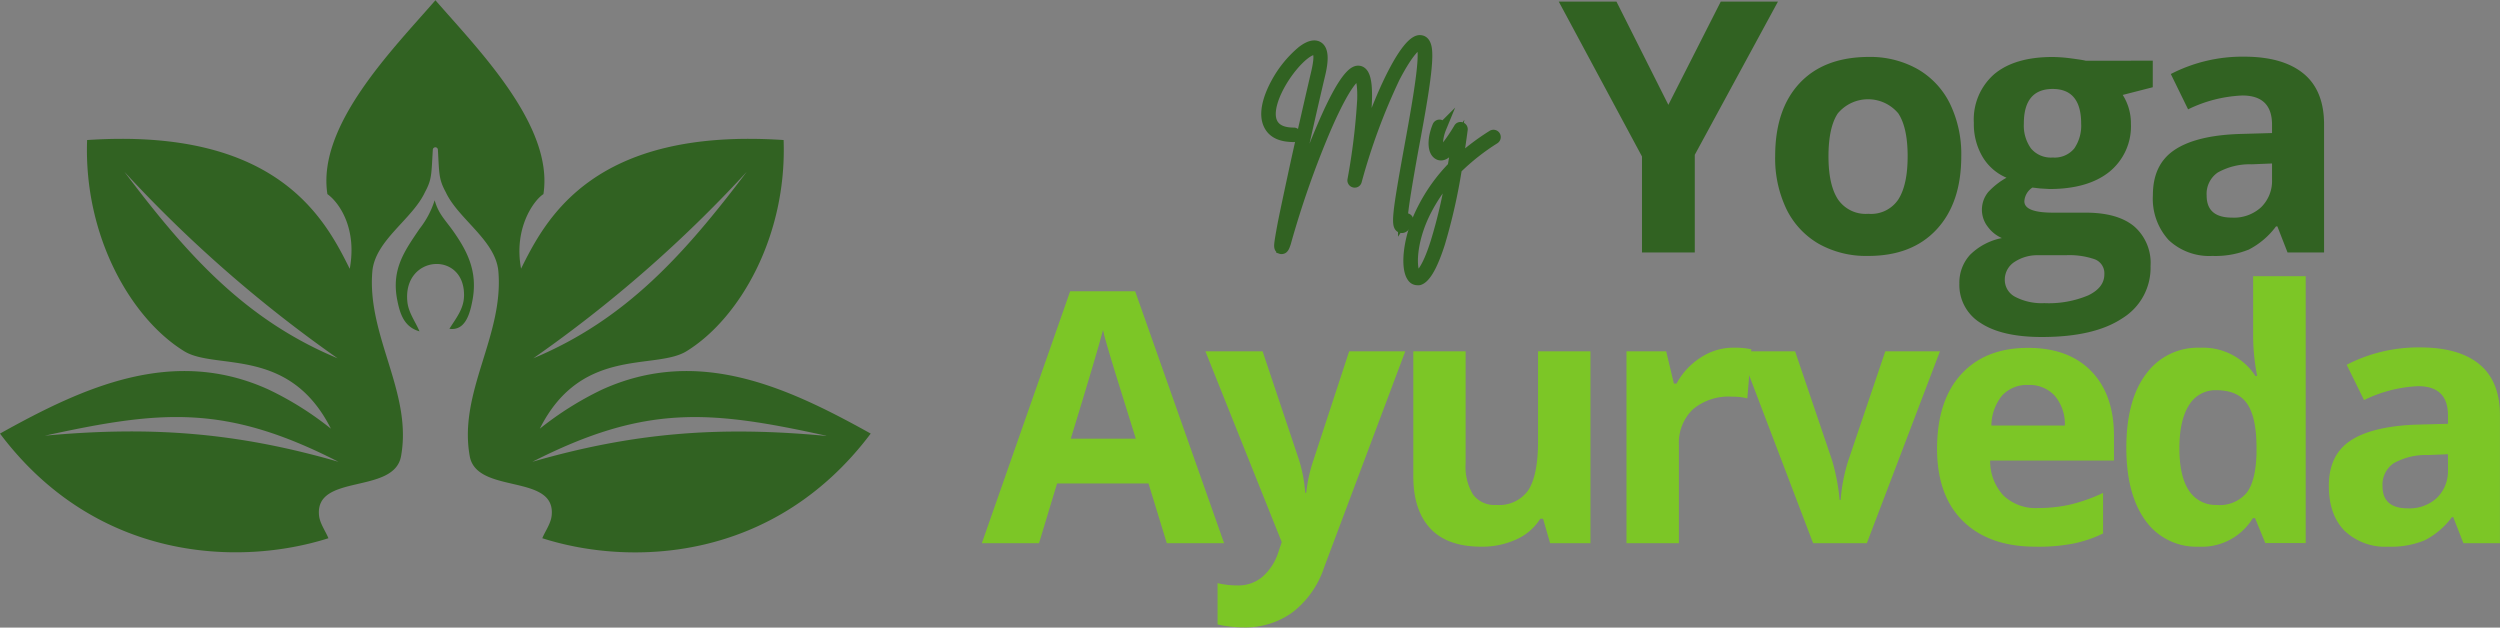<svg xmlns="http://www.w3.org/2000/svg" id="Layer_1" data-name="Layer 1" viewBox="0 0 393.47 98.78"><rect x="0" y="0" width="393.47" height="98.78" fill="#808080" stroke="none"/><defs><style>.cls-1,.cls-2,.cls-5{fill:#316222;}.cls-2,.cls-3{stroke:#316222;stroke-miterlimit:10;stroke-width:1.5px;}.cls-3{fill:#fff;}.cls-4{fill:#7cc626;}.cls-5{fill-rule:evenodd;}</style></defs><title>my yoga ayurveda logo</title><path class="cls-1" d="M266.05,18.46,274.3,2.21h9L270.21,26.32V41.69H261.9V26.59L248.8,2.21h9.08Z" transform="translate(-3.47 -1.96)"></path><path class="cls-1" d="M291.25,26.55c0,3,.49,5.24,1.48,6.77a5.28,5.28,0,0,0,4.79,2.29,5.15,5.15,0,0,0,4.73-2.27q1.46-2.3,1.46-6.79t-1.46-6.73a6.2,6.2,0,0,0-9.54,0Q291.26,22,291.25,26.55Zm20.9,0q0,7.36-3.9,11.54t-10.83,4.15a15.2,15.2,0,0,1-7.69-1.9,12.77,12.77,0,0,1-5.1-5.48,18.46,18.46,0,0,1-1.77-8.31q0-7.39,3.85-11.5t10.88-4.13a15.19,15.19,0,0,1,7.66,1.9,12.75,12.75,0,0,1,5.11,5.44A18.18,18.18,0,0,1,312.15,26.55Z" transform="translate(-3.47 -1.96)"></path><path class="cls-1" d="M342.29,11.51v4.18l-4.73,1.21a8.29,8.29,0,0,1,1.29,4.54A9.2,9.2,0,0,1,335.46,29q-3.37,2.7-9.4,2.71l-1.5-.09-1.21-.14a2.76,2.76,0,0,0-1.27,2.16c0,1.2,1.51,1.79,4.55,1.79h5.12c3.32,0,5.84.71,7.58,2.13a7.62,7.62,0,0,1,2.61,6.27,9.31,9.31,0,0,1-4.42,8.21Q333.1,55,324.83,55c-4.2,0-7.42-.74-9.64-2.21a7,7,0,0,1-3.34-6.17,6.49,6.49,0,0,1,1.69-4.56,9.78,9.78,0,0,1,5-2.63,5.47,5.47,0,0,1-2.21-1.77,4.37,4.37,0,0,1,.07-5.48,11.65,11.65,0,0,1,2.87-2.25,8,8,0,0,1-3.77-3.29,10.09,10.09,0,0,1-1.37-5.35,9.46,9.46,0,0,1,3.2-7.65c2.14-1.8,5.2-2.71,9.19-2.71a24,24,0,0,1,3,.23c1.17.16,1.91.27,2.23.36ZM319,46a3,3,0,0,0,1.62,2.67,9,9,0,0,0,4.59,1,16,16,0,0,0,6.94-1.23c1.67-.81,2.52-1.91,2.52-3.31a2.36,2.36,0,0,0-1.5-2.36,12.23,12.23,0,0,0-4.59-.64h-4.27a6.51,6.51,0,0,0-3.79,1.06A3.31,3.31,0,0,0,319,46Zm3-24.58a6.17,6.17,0,0,0,1.12,3.9,4.07,4.07,0,0,0,3.42,1.43,4,4,0,0,0,3.4-1.43,6.36,6.36,0,0,0,1.08-3.9c0-3.63-1.49-5.46-4.48-5.46S322,17.75,322,21.38Z" transform="translate(-3.47 -1.96)"></path><path class="cls-1" d="M363.5,41.69l-1.6-4.1h-.21a12.37,12.37,0,0,1-4.29,3.65,14,14,0,0,1-5.73,1,9.33,9.33,0,0,1-6.86-2.48,9.62,9.62,0,0,1-2.5-7.09c0-3.21,1.12-5.56,3.36-7.08s5.63-2.38,10.16-2.54l5.23-.15V21.57q0-4.58-4.68-4.58a21.43,21.43,0,0,0-8.53,2.18l-2.72-5.56a24.55,24.55,0,0,1,11.56-2.73c4.05,0,7.15.89,9.31,2.65s3.25,4.44,3.25,8V41.69Zm-2.44-14-3.18.13a10.28,10.28,0,0,0-5.36,1.29,4.07,4.07,0,0,0-1.75,3.63c0,2.32,1.33,3.47,4,3.47a6.3,6.3,0,0,0,4.58-1.64,5.79,5.79,0,0,0,1.71-4.38Z" transform="translate(-3.47 -1.96)"></path><path class="cls-2" d="M228.13,10.13c-.06-1.19-.43-1.83-1.09-1.89-2-.25-5.76,6.73-9.11,16.83,1.41-10,.53-11.72-.47-12-.5-.09-2-.43-5.91,8.69A142.13,142.13,0,0,0,206.32,36c1.37-6.7,4.1-18.63,5-22.38.57-2.42.46-3.86-.35-4.37-.43-.27-1.23-.37-2.64.72a17.3,17.3,0,0,0-4.15,5.16c-.76,1.42-1.93,4.09-1.25,6.1s2.61,2.32,4.14,2.34a.38.38,0,0,0,.39-.39.36.36,0,0,0-.39-.39c-1.86,0-3-.64-3.4-1.83-.93-2.79,2.44-8.26,5.15-10.38.78-.6,1.43-.86,1.74-.65s.66.67,0,3.5c-.37,1.58-1.95,8.36-3.41,15-.77,3.59-1.39,6.46-1.8,8.51-.23,1.2-.39,2.12-.49,2.75-.15,1-.18,1.38.22,1.5a.23.23,0,0,0,.15,0c.33,0,.49-.46.67-1,0,0,0,0,0,0a146.47,146.47,0,0,1,6.35-18.08c3.66-8.41,5-8.23,5-8.2s.66.18.58,3.67a102.45,102.45,0,0,1-1.54,12.7.39.39,0,0,0,.3.45.37.37,0,0,0,.46-.27,97,97,0,0,1,6-16.25C225.19,10.09,226.5,9,226.94,9h0c.16,0,.35.37.39,1.15.16,2.58-1.07,9.36-2.16,15.33-1.86,10.24-2.05,12.08-1.25,12.37.49.19.88-.39,1.21-1a.41.41,0,0,0-.14-.54.43.43,0,0,0-.56.15,2.84,2.84,0,0,1-.18.31c0-1.59.92-6.86,1.7-11.19C227.12,19.32,228.31,12.8,228.13,10.13Z" transform="translate(-3.47 -1.96)"></path><path class="cls-3" d="M238.85,23.3a.4.4,0,0,0-.55-.1,37.92,37.92,0,0,0-5.29,4c.24-1.52.49-3.14.71-4.84a.38.38,0,0,0-.27-.43.35.35,0,0,0-.44.18,28,28,0,0,1-2.12,3.1c-.29.35-.57.54-.72.43-.35-.2-.59-1.62.21-3.57a.4.4,0,0,0-.21-.51.39.39,0,0,0-.51.23c-.84,2.05-.8,4,.12,4.53.23.16.89.39,1.71-.6a17.77,17.77,0,0,0,1.21-1.64c-.21,1.42-.41,2.77-.64,4.07a26.91,26.91,0,0,0-4.74,6.61c-2.34,4.49-2.77,9.47-1.6,10.91a1,1,0,0,0,.82.43,1.55,1.55,0,0,0,.29,0c1.33-.39,2.52-3.35,3.3-5.77a89.48,89.48,0,0,0,2.67-11.77,35,35,0,0,1,5.93-4.68A.41.41,0,0,0,238.85,23.3Zm-9.48,16.77c-1.47,4.67-2.54,5.19-2.75,5.25s-.16,0-.29-.12c-.74-.9-.79-5.28,1.69-10.08a27.42,27.42,0,0,1,3.79-5.54A78.13,78.13,0,0,1,229.37,40.07Z" transform="translate(-3.47 -1.96)"></path><path class="cls-4" d="M187.11,87.45l-2.88-9.4H169.84L167,87.45h-9L171.9,47.8h10.23l14,39.65ZM182.23,71q-4-12.76-4.45-14.43c-.34-1.13-.58-2-.71-2.67Q176.17,57.4,172,71Z" transform="translate(-3.47 -1.96)"></path><path class="cls-4" d="M193.19,57.26h9l5.7,17a22.43,22.43,0,0,1,1,5.25h.17a23.65,23.65,0,0,1,1.17-5.25l5.58-17h8.83l-12.77,34a14.69,14.69,0,0,1-5,7.09,12.59,12.59,0,0,1-7.58,2.35,18.81,18.81,0,0,1-4.19-.46V93.74a13.59,13.59,0,0,0,3.23.36,5.81,5.81,0,0,0,3.81-1.34,8.58,8.58,0,0,0,2.56-4l.5-1.48Z" transform="translate(-3.47 -1.96)"></path><path class="cls-4" d="M247.44,87.45l-1.11-3.85h-.44a8.54,8.54,0,0,1-3.75,3.25A12.91,12.91,0,0,1,236.6,88c-3.54,0-6.22-.95-8-2.85s-2.69-4.63-2.69-8.19V57.26h8.23V74.89a8.45,8.45,0,0,0,1.17,4.91A4.21,4.21,0,0,0,239,81.43a5.58,5.58,0,0,0,5-2.31c1-1.54,1.54-4.09,1.54-7.65V57.26h8.25V87.45Z" transform="translate(-3.47 -1.96)"></path><path class="cls-4" d="M276.31,56.68a12.82,12.82,0,0,1,2.8.25l-.63,7.73a9.51,9.51,0,0,0-2.44-.27,8.74,8.74,0,0,0-6.14,2,7.34,7.34,0,0,0-2.19,5.67V87.45h-8.25V57.26h6.25l1.21,5.07h.42a11,11,0,0,1,3.79-4.09A9.29,9.29,0,0,1,276.31,56.68Z" transform="translate(-3.47 -1.96)"></path><path class="cls-4" d="M288.83,87.45l-11.5-30.19H286l5.83,17.19A31.82,31.82,0,0,1,293,80.64h.17a26.52,26.52,0,0,1,1.2-6.19l5.82-17.19h8.6l-11.5,30.19Z" transform="translate(-3.47 -1.96)"></path><path class="cls-4" d="M322.7,62.55a5.28,5.28,0,0,0-4.13,1.67,7.56,7.56,0,0,0-1.68,4.71h11.56a6.84,6.84,0,0,0-1.61-4.71A5.38,5.38,0,0,0,322.7,62.55ZM323.84,88q-7.29,0-11.39-4t-4.11-11.39q0-7.6,3.8-11.75t10.5-4.15q6.39,0,9.95,3.65t3.59,10.08v4H316.7a7.93,7.93,0,0,0,2.06,5.48,7.35,7.35,0,0,0,5.48,2,22.64,22.64,0,0,0,5.15-.57,26.65,26.65,0,0,0,5.08-1.81v6.38a19.46,19.46,0,0,1-4.63,1.58A28.47,28.47,0,0,1,323.84,88Z" transform="translate(-3.47 -1.96)"></path><path class="cls-4" d="M349.49,88a9.82,9.82,0,0,1-8.36-4.12c-2-2.76-3-6.59-3-11.46s1-8.82,3.09-11.58a10.05,10.05,0,0,1,8.54-4.15,9.83,9.83,0,0,1,8.68,4.44h.28a33.23,33.23,0,0,1-.63-6V45.43h8.27v42H360l-1.61-3.92h-.35A9.41,9.41,0,0,1,349.49,88Zm2.89-6.56A5.57,5.57,0,0,0,357,79.6c1-1.22,1.53-3.31,1.62-6.25v-.88c0-3.25-.5-5.57-1.5-7s-2.62-2.1-4.87-2.1A4.84,4.84,0,0,0,348,65.72c-1,1.56-1.52,3.82-1.52,6.79S347,77.72,348,79.2A5,5,0,0,0,352.38,81.43Z" transform="translate(-3.47 -1.96)"></path><path class="cls-4" d="M391.18,87.45l-1.6-4.1h-.21A12.24,12.24,0,0,1,385.08,87a13.86,13.86,0,0,1-5.73,1,9.25,9.25,0,0,1-6.85-2.48Q370,83,370,78.43c0-3.21,1.11-5.57,3.35-7.08S379,69,383.52,68.8l5.23-.14V67.33c0-3.06-1.57-4.59-4.69-4.59a21.42,21.42,0,0,0-8.52,2.19l-2.73-5.56a24.58,24.58,0,0,1,11.56-2.73c4.05,0,7.16.88,9.31,2.64s3.25,4.45,3.25,8V87.45Zm-2.43-14-3.19.13a10.3,10.3,0,0,0-5.36,1.29,4.09,4.09,0,0,0-1.75,3.62c0,2.32,1.34,3.48,4,3.48A6.37,6.37,0,0,0,387,80.33,5.84,5.84,0,0,0,388.75,76Z" transform="translate(-3.47 -1.96)"></path><g id="Layer_1-2" data-name="Layer_1"><path class="cls-5" d="M58.5,44.24C54.61,36.43,47.15,22,17.18,24c-.55,15.16,6.94,28.1,15.27,33.23,4.93,3.05,16.53-.86,23.1,12.2a50,50,0,0,0-9.79-6.15c-15-6.84-29-.49-42.29,6.92C18.71,90.46,41.32,91.08,55.16,86.67c-.47-1.14-1.32-2.28-1.47-3.52-.76-6.75,11.81-3.3,12.9-9.4,1.81-10-5.38-18.9-4.52-29.06.43-4.91,6.3-8.21,8.28-12.48,1.12-2.06,1-2.82,1.24-6.67a.4.4,0,0,1,.8,0c.22,3.82.12,4.59,1.24,6.67,2,4.27,7.86,7.57,8.28,12.48.86,10.16-6.32,19-4.51,29.06,1.09,6.1,13.66,2.65,12.89,9.4-.15,1.26-1,2.38-1.47,3.52,13.86,4.44,36.45,3.79,51.69-16.47-13.31-7.41-27.22-13.76-42.29-6.92a50.63,50.63,0,0,0-9.79,6.15c6.54-13.06,18.17-9.15,23.1-12.2C119.86,52.1,127.35,39.16,126.8,24c-30-2-37.43,12.43-41.32,20.24-1.19-6.35,2-10.76,3.52-11.73C90.66,21.75,78.73,9.75,72,2,65.27,9.75,53.32,21.75,55,32.51c1.84,1.31,4.69,5.36,3.52,11.73ZM121,29h0C111.16,42,102,52.25,87.41,58.35A205.43,205.43,0,0,0,121,29Zm12.52,41.57h0C116.84,69,103.33,70,87.26,74.64,105.09,65.57,115.15,66.51,133.47,70.53ZM23.05,29h0A207.36,207.36,0,0,0,56.6,58.35C42,52.27,32.85,42,23.05,29ZM10.53,70.53h0c18.32-4,28.39-5,46.21,4.11C40.68,70,27.17,69,10.53,70.53Zm59-32.59h0a14.15,14.15,0,0,0,2.35-4.46c.6,2.13,1.59,3,2.85,4.76C77,41.44,78.63,44.61,77.87,49c-.38,2.11-1.07,5.08-3.67,4.71,1-1.61,2.23-3.07,2.3-5.08.25-7.24-9.64-6.65-8.92.79.17,1.76,1.26,3.13,1.91,4.69-2.28-.65-3-2.5-3.45-4.69-1.07-5,1.07-7.91,3.45-11.43Z" transform="translate(-3.47 -1.96)"></path></g></svg>